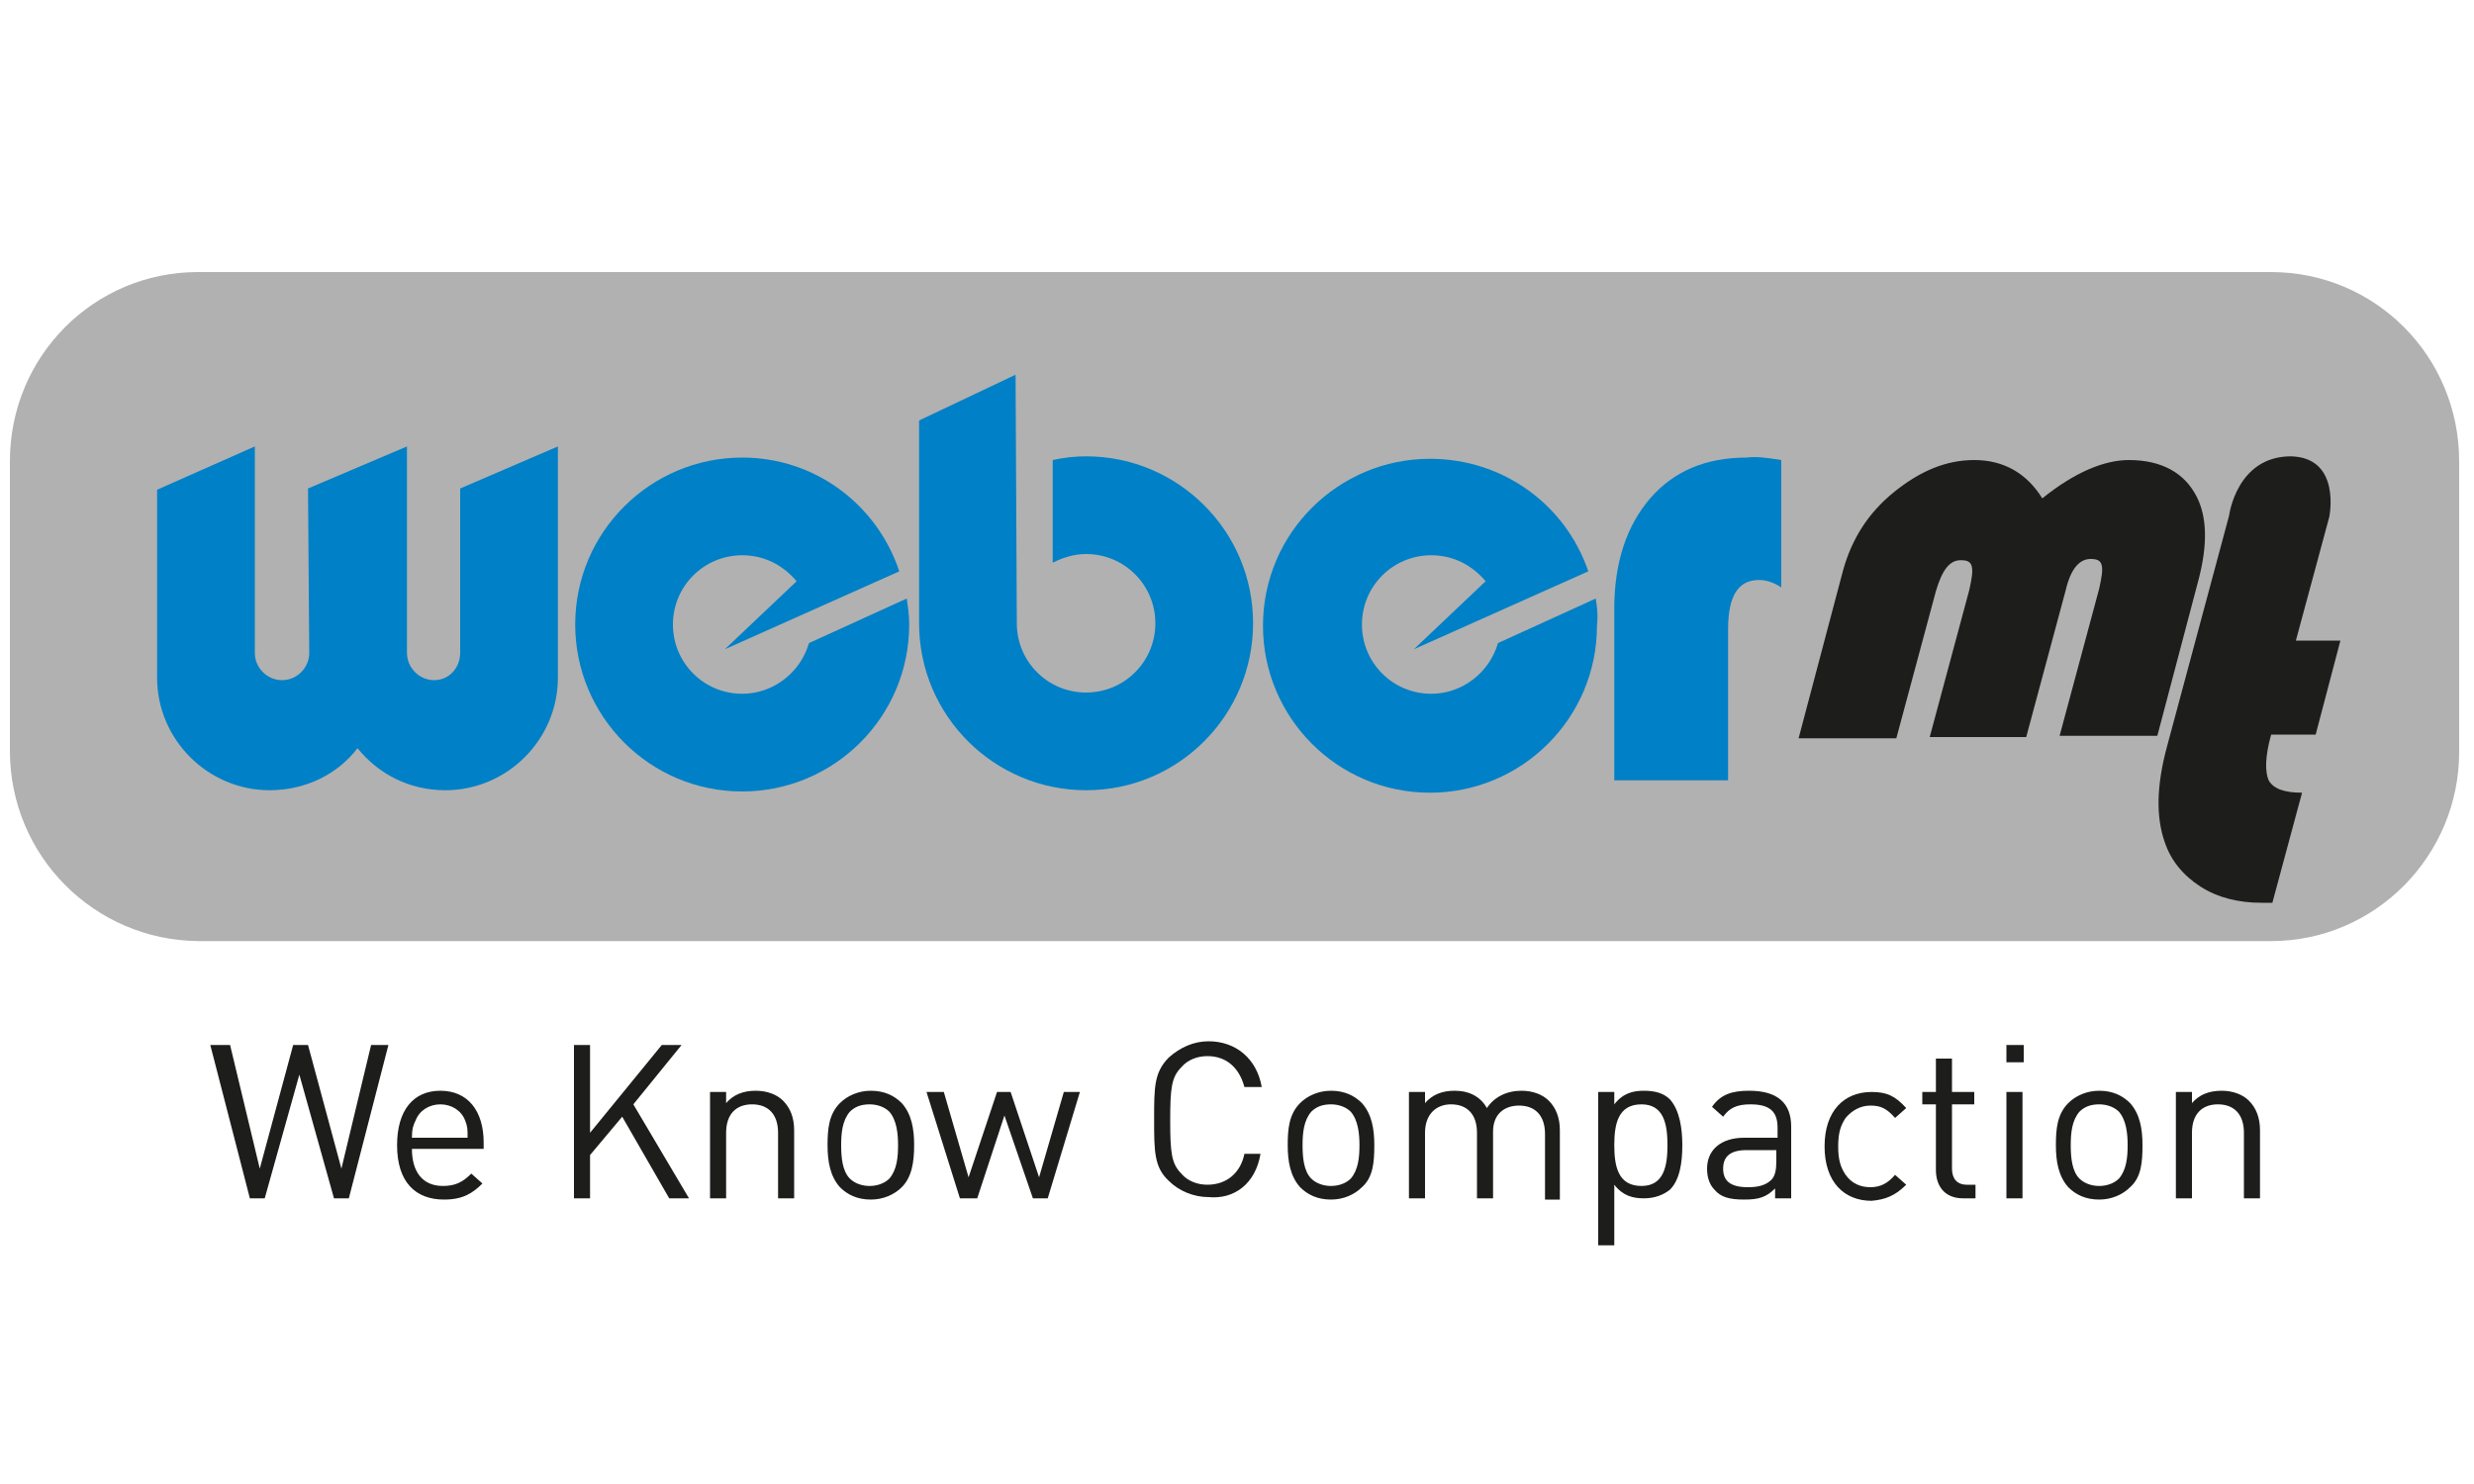<?xml version="1.0" encoding="UTF-8"?>
<svg xmlns="http://www.w3.org/2000/svg" xmlns:xlink="http://www.w3.org/1999/xlink" version="1.1" id="Ebene_1" x="0px" y="0px" viewBox="0 0 200 120" style="enable-background:new 0 0 200 120;" xml:space="preserve">
<style type="text/css">
	.st0{fill:#B1B1B1;}
	.st1{fill:#0080C6;}
	.st2{fill:#1D1D1B;}
</style>
<g>
	<path class="st0" d="M16,22h167.6c8.4,0,15.2,6.8,15.2,15.3v23.5c0,8.4-6.8,15.3-15.2,15.3H16C7.6,76,0.8,69.2,0.8,60.7V37.3   C0.8,28.8,7.6,22,16,22"></path>
	<path class="st1" d="M144,37.2v10.3c-0.6-0.4-1.2-0.6-1.8-0.6c-1.7,0-2.5,1.3-2.5,4v12.2h-9.2V49.2c0-3.7,1-6.7,2.9-8.9   c1.9-2.2,4.5-3.3,7.8-3.3C141.9,36.9,142.8,37,144,37.2"></path>
	<path class="st1" d="M73.3,48.4L65.4,52c-0.7,2.4-2.9,4.1-5.4,4.1c-3.1,0-5.6-2.5-5.6-5.6c0-3.1,2.5-5.6,5.6-5.6   c1.8,0,3.3,0.8,4.4,2.1l-5.8,5.5l14.1-6.3C70.9,40.8,65.9,37,60,37c-7.4,0-13.5,6-13.5,13.5c0,7.4,6,13.5,13.5,13.5   c7.4,0,13.5-6,13.5-13.5C73.5,49.7,73.4,49.1,73.3,48.4"></path>
	<path class="st1" d="M129,48.4l-7.9,3.6c-0.7,2.4-2.9,4.1-5.4,4.1c-3.1,0-5.6-2.5-5.6-5.6c0-3.1,2.5-5.6,5.6-5.6   c1.8,0,3.3,0.8,4.4,2.1l-5.8,5.5l14.1-6.3c-1.8-5.3-6.8-9.1-12.8-9.1c-7.4,0-13.5,6-13.5,13.5c0,7.4,6,13.5,13.5,13.5   c7.4,0,13.5-6,13.5-13.5C129.2,49.7,129.1,49,129,48.4"></path>
	<path class="st1" d="M82.2,50.4c0,3.1,2.5,5.6,5.6,5.6c3.1,0,5.6-2.5,5.6-5.6c0-3.1-2.5-5.6-5.6-5.6c-1,0-1.9,0.3-2.7,0.7l0-8.3   c0.9-0.2,1.8-0.3,2.7-0.3c7.4,0,13.5,6,13.5,13.5c0,7.4-6,13.5-13.5,13.5c-7.4,0-13.5-6-13.5-13.5c0,0,0-16.3,0-16.4l7.8-3.7   L82.2,50.4z"></path>
	<path class="st1" d="M12.7,54.8c0,5,4.1,9.1,9.1,9.1c2.9,0,5.5-1.3,7.1-3.4c1.7,2.1,4.2,3.4,7.1,3.4c5,0,9.1-4.1,9.1-9.1l0-18.7   l-7.9,3.4v13.3c0,1.2-0.9,2.2-2.1,2.2c-1.2,0-2.2-1-2.2-2.2l0-16.7l-8,3.4L25,52.8c0,1.2-1,2.2-2.2,2.2c-1.2,0-2.2-1-2.2-2.2   l0-16.7l-7.9,3.5L12.7,54.8z"></path>
	<path class="st2" d="M174.4,59.5h-7.9l3.2-11.9c0.2-0.9,0.3-1.5,0.2-1.9c-0.1-0.4-0.4-0.5-0.9-0.5c-0.9,0-1.6,0.8-2,2.5l-3.2,11.9   H156l3.2-11.9c0.2-0.9,0.3-1.5,0.2-1.9c-0.1-0.4-0.4-0.5-0.9-0.5c-0.9,0-1.5,0.8-2,2.5l-3.2,11.9h-7.9l3.6-13.6   c0.7-2.5,2-4.6,4.1-6.3c2.1-1.7,4.2-2.6,6.5-2.6c2.3,0,4.2,1,5.5,3.1c2.6-2.1,5-3.1,7-3.1c2.6,0,4.5,1,5.5,3   c0.8,1.6,0.9,3.8,0.1,6.8L174.4,59.5z"></path>
	<path class="st2" d="M188.3,41.8l-2.7,10h3.6l-2,7.6h-3.6c-0.5,1.8-0.5,3-0.2,3.7c0.4,0.7,1.3,1,2.7,1l-2.4,8.9c-0.4,0-0.7,0-0.9,0   c-1.8,0-3.5-0.4-4.9-1.3c-1.4-0.9-2.4-2.1-2.9-3.6c-0.7-2-0.7-4.5,0.2-7.8l5-18.6c0,0,0.6-4.8,5-4.8   C189.3,37,188.3,41.8,188.3,41.8"></path>
	<path class="st2" d="M182.7,96.9v-5.5c0-1-0.3-1.8-0.9-2.4c-0.5-0.5-1.3-0.8-2.2-0.8c-1,0-1.8,0.3-2.4,1v-0.9h-1.3v8.6h1.3v-5.3   c0-1.5,0.8-2.3,2.1-2.3c1.3,0,2.1,0.8,2.1,2.3v5.3H182.7z M172,92.6c0,1-0.1,2-0.7,2.7c-0.4,0.4-1,0.6-1.6,0.6   c-0.6,0-1.2-0.2-1.6-0.6c-0.6-0.6-0.7-1.7-0.7-2.7c0-1,0.1-2,0.7-2.7c0.4-0.4,0.9-0.6,1.6-0.6c0.6,0,1.2,0.2,1.6,0.6   C171.9,90.6,172,91.7,172,92.6 M173.2,92.6c0-1.3-0.2-2.5-1-3.4c-0.6-0.6-1.4-1-2.5-1c-1,0-1.9,0.4-2.5,1c-0.9,0.9-1,2.1-1,3.4   c0,1.3,0.2,2.5,1,3.4c0.6,0.6,1.4,1,2.5,1c1,0,1.9-0.4,2.5-1C173.1,95.2,173.2,94,173.2,92.6 M163.6,84.5h-1.4v1.4h1.4V84.5z    M163.5,88.3h-1.3v8.6h1.3V88.3z M159.7,96.9v-1.1h-0.7c-0.8,0-1.2-0.5-1.2-1.3v-5.2h1.8v-1h-1.8v-2.7h-1.3v2.7h-1.1v1h1.1v5.3   c0,1.3,0.7,2.3,2.2,2.3H159.7z M154.1,95.8l-0.9-0.8c-0.6,0.7-1.2,1-2,1c-0.8,0-1.5-0.3-2-1c-0.4-0.6-0.6-1.2-0.6-2.3   c0-1.1,0.2-1.7,0.6-2.3c0.5-0.6,1.2-1,2-1c0.8,0,1.3,0.2,2,1l0.9-0.8c-0.9-1-1.6-1.3-2.8-1.3c-2.2,0-3.8,1.5-3.8,4.4   c0,2.9,1.6,4.4,3.8,4.4C152.4,97,153.2,96.7,154.1,95.8 M143.6,93.9c0,0.7-0.1,1.2-0.4,1.5c-0.5,0.5-1.2,0.6-1.9,0.6   c-1.4,0-2-0.5-2-1.5c0-1,0.6-1.5,1.9-1.5h2.4V93.9z M144.8,96.9v-5.8c0-1.9-1.1-2.9-3.4-2.9c-1.4,0-2.3,0.3-3,1.3l0.9,0.8   c0.5-0.7,1.1-1,2.2-1c1.6,0,2.2,0.6,2.2,1.9V92H141c-1.9,0-3,1-3,2.5c0,0.7,0.2,1.3,0.6,1.7c0.5,0.6,1.2,0.8,2.4,0.8   c1.2,0,1.8-0.2,2.5-0.9v0.8H144.8z M134.8,92.6c0,1.7-0.3,3.3-2.1,3.3c-1.9,0-2.2-1.6-2.2-3.3s0.3-3.3,2.2-3.3   C134.5,89.3,134.8,90.9,134.8,92.6 M136,92.6c0-1.3-0.2-2.8-1-3.7c-0.5-0.5-1.2-0.7-2.1-0.7c-0.9,0-1.7,0.2-2.4,1.1v-1h-1.3v12.4   h1.3v-4.9c0.7,0.9,1.5,1.1,2.4,1.1c0.9,0,1.6-0.3,2.1-0.7C135.8,95.4,136,94,136,92.6 M126.1,96.9v-5.5c0-1-0.3-1.8-0.9-2.4   c-0.5-0.5-1.3-0.8-2.2-0.8c-1.2,0-2.2,0.5-2.8,1.4c-0.5-0.9-1.4-1.4-2.6-1.4c-1,0-1.8,0.3-2.4,1v-0.9h-1.3v8.6h1.3v-5.3   c0-1.5,0.9-2.3,2.1-2.3c1.3,0,2.1,0.8,2.1,2.3v5.3h1.3v-5.4c0-1.4,0.9-2.1,2.1-2.1c1.3,0,2.1,0.8,2.1,2.3v5.3H126.1z M109.9,92.6   c0,1-0.1,2-0.7,2.7c-0.4,0.4-1,0.6-1.6,0.6c-0.6,0-1.2-0.2-1.6-0.6c-0.6-0.6-0.7-1.7-0.7-2.7c0-1,0.1-2,0.7-2.7   c0.4-0.4,0.9-0.6,1.6-0.6c0.6,0,1.2,0.2,1.6,0.6C109.8,90.6,109.9,91.7,109.9,92.6 M111.1,92.6c0-1.3-0.2-2.5-1-3.4   c-0.6-0.6-1.4-1-2.5-1c-1,0-1.9,0.4-2.5,1c-0.9,0.9-1,2.1-1,3.4c0,1.3,0.2,2.5,1,3.4c0.6,0.6,1.4,1,2.5,1c1,0,1.9-0.4,2.5-1   C111,95.2,111.1,94,111.1,92.6 M101.9,93.3h-1.3c-0.3,1.5-1.4,2.5-3,2.5c-0.8,0-1.6-0.3-2.1-0.9c-0.8-0.8-0.9-1.7-0.9-4.3   c0-2.6,0.1-3.5,0.9-4.3c0.5-0.6,1.3-0.9,2.1-0.9c1.6,0,2.6,1,3,2.5h1.4c-0.4-2.3-2.1-3.7-4.3-3.7c-1.2,0-2.3,0.5-3.2,1.3   c-1.2,1.2-1.2,2.4-1.2,5s0,3.9,1.2,5c0.8,0.8,2,1.3,3.2,1.3C99.8,97,101.5,95.7,101.9,93.3 M87.3,88.3H86l-2,6.9l-2.3-6.9h-1.1   l-2.3,6.9l-2-6.9h-1.4l2.7,8.6H79l2.2-6.7l2.3,6.7h1.2L87.3,88.3z M72.6,92.6c0,1-0.1,2-0.7,2.7c-0.4,0.4-1,0.6-1.6,0.6   c-0.6,0-1.2-0.2-1.6-0.6c-0.6-0.6-0.7-1.7-0.7-2.7c0-1,0.1-2,0.7-2.7c0.4-0.4,0.9-0.6,1.6-0.6c0.6,0,1.2,0.2,1.6,0.6   C72.5,90.6,72.6,91.7,72.6,92.6 M73.9,92.6c0-1.3-0.2-2.5-1-3.4c-0.6-0.6-1.4-1-2.5-1c-1,0-1.9,0.4-2.5,1c-0.9,0.9-1,2.1-1,3.4   c0,1.3,0.2,2.5,1,3.4c0.6,0.6,1.4,1,2.5,1c1,0,1.9-0.4,2.5-1C73.7,95.2,73.9,94,73.9,92.6 M64.2,96.9v-5.5c0-1-0.3-1.8-0.9-2.4   c-0.5-0.5-1.3-0.8-2.2-0.8c-1,0-1.8,0.3-2.4,1v-0.9h-1.3v8.6h1.3v-5.3c0-1.5,0.8-2.3,2.1-2.3c1.3,0,2.1,0.8,2.1,2.3v5.3H64.2z    M55.7,96.9l-4.5-7.6l3.9-4.8h-1.6l-5.8,7.1v-7.1h-1.3v12.4h1.3v-3.5l2.6-3.1l3.8,6.6H55.7z M37.8,92h-4.5c0-0.7,0.1-1,0.3-1.4   c0.3-0.8,1.1-1.3,2-1.3c0.9,0,1.7,0.5,2,1.3C37.8,91.1,37.8,91.3,37.8,92 M39.1,93v-0.6c0-2.6-1.3-4.2-3.5-4.2   c-2.2,0-3.5,1.6-3.5,4.4c0,3,1.5,4.4,3.8,4.4c1.5,0,2.3-0.5,3.1-1.3l-0.9-0.8c-0.7,0.7-1.3,1-2.3,1c-1.6,0-2.5-1.1-2.5-3H39.1z    M31.4,84.5h-1.4l-2.4,10l-2.7-10h-1.2l-2.7,10l-2.4-10H17l3.2,12.4h1.2l2.8-10l2.8,10h1.2L31.4,84.5z"></path>
</g>
</svg>
